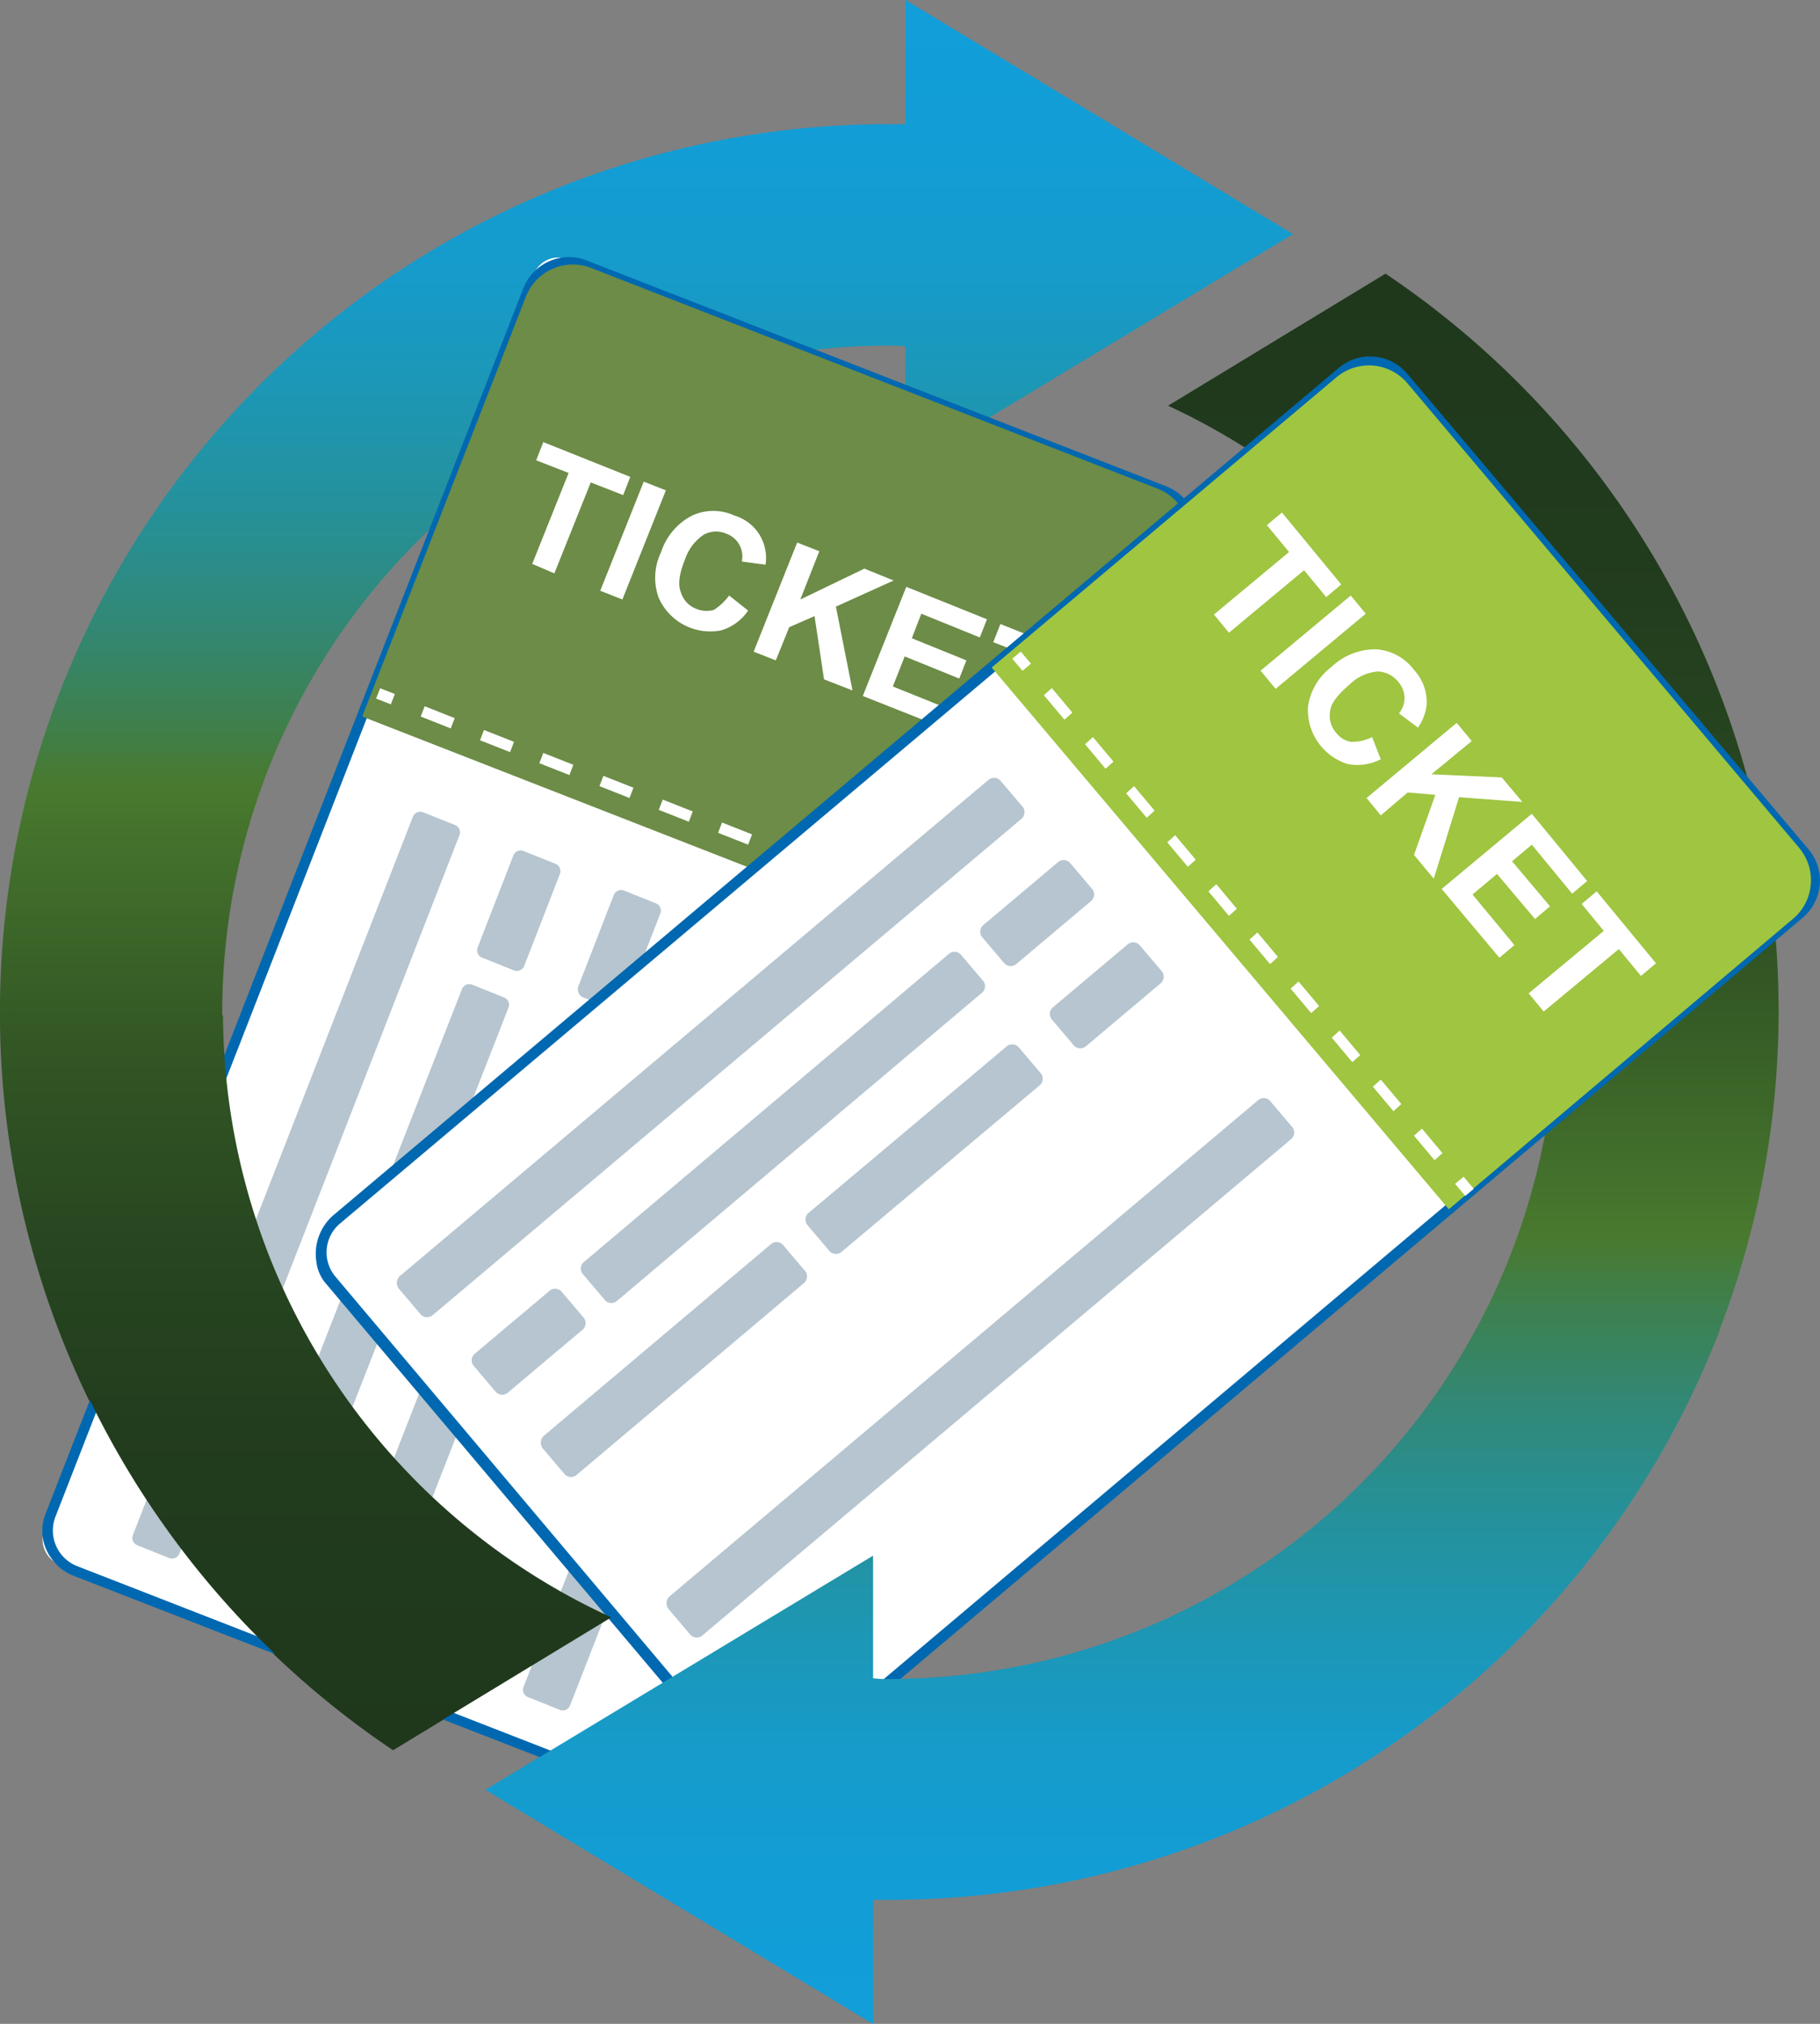 <?xml version="1.0" encoding="UTF-8"?>
<svg xmlns="http://www.w3.org/2000/svg" xmlns:xlink="http://www.w3.org/1999/xlink" viewBox="0 0 230.14 255.9">
  <rect x="0" y="0" width="230.14" height="255.9" fill="#808080" stroke="none"/>
  <defs>
    <style>.cls-1{fill:url(#Sfumatura_senza_nome_4);}.cls-2{fill:url(#Sfumatura_senza_nome_4-2);}.cls-3{fill:#fff;}.cls-4{fill:#0068b0;}.cls-5{fill:#6c8c47;}.cls-6{fill:#b6c5cf;}.cls-7{fill:#9fc541;}.cls-8{fill:url(#Sfumatura_senza_nome_4-3);}.cls-9{fill:url(#Sfumatura_senza_nome_4-4);}</style>
    <linearGradient id="Sfumatura_senza_nome_4" x1="-1500.93" y1="1162.94" x2="-1500.93" y2="1384.24" gradientTransform="matrix(-1, 0, 0, 1, -1357.78, -1128.34)" gradientUnits="userSpaceOnUse">
      <stop offset="0" stop-color="#1f381c"></stop>
      <stop offset="0.16" stop-color="#213b1d"></stop>
      <stop offset="0.28" stop-color="#274520"></stop>
      <stop offset="0.4" stop-color="#325624"></stop>
      <stop offset="0.5" stop-color="#416d2b"></stop>
      <stop offset="0.55" stop-color="#49792e"></stop>
      <stop offset="0.59" stop-color="#3e804f"></stop>
      <stop offset="0.65" stop-color="#308979"></stop>
      <stop offset="0.71" stop-color="#25919b"></stop>
      <stop offset="0.78" stop-color="#1c97b6"></stop>
      <stop offset="0.84" stop-color="#169bca"></stop>
      <stop offset="0.91" stop-color="#129dd5"></stop>
      <stop offset="0.98" stop-color="#119ed9"></stop>
    </linearGradient>
    <linearGradient id="Sfumatura_senza_nome_4-2" x1="81.75" y1="33.1" x2="81.75" y2="254.4" gradientTransform="matrix(1, 0, 0, -1, 0, 254.4)" xlink:href="#Sfumatura_senza_nome_4"></linearGradient>
    <linearGradient id="Sfumatura_senza_nome_4-3" x1="-1497.23" y1="1163.06" x2="-1497.23" y2="1384.38" xlink:href="#Sfumatura_senza_nome_4"></linearGradient>
    <linearGradient id="Sfumatura_senza_nome_4-4" x1="38.7" y1="33.2" x2="38.7" y2="254.52" gradientTransform="matrix(1, 0, 0, -1, 0, 254.4)" xlink:href="#Sfumatura_senza_nome_4"></linearGradient>
  </defs>
  <g id="Livello_2" data-name="Livello 2">
    <g id="Layer_2" data-name="Layer 2">
      <path class="cls-1" d="M196.8,128a84.37,84.37,0,0,1-84.3,84.3,14.77,14.77,0,0,1-2.1-.1V196.7l-49,29.6,49,29.6V240.2h2.1A112.34,112.34,0,0,0,175.2,34.6L147.7,51.3A84.63,84.63,0,0,1,196.8,128Z"></path>
      <path class="cls-2" d="M28.1,128a84.37,84.37,0,0,1,84.3-84.3,14.77,14.77,0,0,1,2.1.1V59.2l49-29.6L114.5,0V15.7h-2.1A112.34,112.34,0,0,0,49.7,221.3l27.5-16.7A84.59,84.59,0,0,1,28.1,128Z"></path>
      <path class="cls-3" d="M7.5,197.8l77.3,30.1a3.29,3.29,0,0,0,4.3-1.9L151,67.2a3.29,3.29,0,0,0-1.9-4.3L71.8,32.8a3.29,3.29,0,0,0-4.3,1.9L5.6,193.5A3.37,3.37,0,0,0,7.5,197.8Z"></path>
      <path class="cls-4" d="M5.8,191.3,66.2,36.4a6.18,6.18,0,0,1,7.9-3.5l73.4,28.6a6.18,6.18,0,0,1,3.5,7.9L90.6,224.3a6.26,6.26,0,0,1-3.2,3.4,5.91,5.91,0,0,1-4.7.1L9.2,199.2a6,6,0,0,1-2.5-1.9A5.87,5.87,0,0,1,5.8,191.3Zm77.3,35.3a4.84,4.84,0,0,0,6.2-2.7L149.7,69a4.84,4.84,0,0,0-2.7-6.2L73.6,34.2a4.84,4.84,0,0,0-6.2,2.7L7,191.8A4.84,4.84,0,0,0,9.7,198Z"></path>
      <path class="cls-5" d="M45.8,90.6,66.5,37.5a6.38,6.38,0,0,1,8.3-3.6l71.6,27.9a6.38,6.38,0,0,1,3.6,8.3l-20.7,53.1Z"></path>
      <path class="cls-6" d="M66.8,214.6l4,1.6a1,1,0,0,0,1.3-.6l35.4-90.8a1,1,0,0,0-.6-1.3l-4-1.6a1,1,0,0,0-1.3.6L66.2,213.3A1,1,0,0,0,66.8,214.6Z"></path>
      <path class="cls-6" d="M17.4,195.4l4,1.6a1,1,0,0,0,1.3-.6l35.4-90.8a1,1,0,0,0-.6-1.3l-4-1.6a1,1,0,0,0-1.3.6L16.8,194.1A1,1,0,0,0,17.4,195.4Z"></path>
      <path class="cls-6" d="M43.1,204.4l4,1.6a1,1,0,0,0,1.3-.6l13.7-35.1a1,1,0,0,0-.6-1.3l-4-1.6a1,1,0,0,0-1.3.6L42.5,203.1A1,1,0,0,0,43.1,204.4Z"></path>
      <path class="cls-6" d="M59,163.7l4,1.6a1,1,0,0,0,1.3-.6l11.9-30.5a1,1,0,0,0-.6-1.3l-4-1.6a1,1,0,0,0-1.3.6L58.4,162.4A1,1,0,0,0,59,163.7Z"></path>
      <path class="cls-6" d="M73.7,126.1l4,1.6a1,1,0,0,0,1.3-.6l4.5-11.6a1,1,0,0,0-.6-1.3l-4-1.6a1,1,0,0,0-1.3.6l-4.5,11.6A1.13,1.13,0,0,0,73.7,126.1Z"></path>
      <path class="cls-6" d="M37,182.7l4,1.6a1,1,0,0,0,1.3-.6l22-56.3a1,1,0,0,0-.6-1.3l-4-1.6a1,1,0,0,0-1.3.6l-22,56.3A1,1,0,0,0,37,182.7Z"></path>
      <path class="cls-6" d="M61,121.1l4,1.6a1,1,0,0,0,1.3-.6l4.5-11.6a1,1,0,0,0-.6-1.3l-4-1.6a1,1,0,0,0-1.3.6l-4.5,11.6A1,1,0,0,0,61,121.1Z"></path>
      <path class="cls-6" d="M30.4,199.5l4,1.6a1,1,0,0,0,1.3-.6l4.5-11.6a1,1,0,0,0-.6-1.3l-4-1.6a1,1,0,0,0-1.3.6l-4.4,11.6A1,1,0,0,0,30.4,199.5Z"></path>
      <rect class="cls-3" x="129" y="118.64" width="1.4" height="2" transform="translate(-28.9 196.98) rotate(-68.68)"></rect>
      <path class="cls-3" d="M53.7,89.3l3.8,1.5L57,92.1l-3.8-1.5Zm7.5,3L65,93.8l-.5,1.3-3.8-1.5Zm7.5,2.9,3.8,1.5L72,98l-3.8-1.5Zm7.6,2.9,3.8,1.5-.5,1.3-3.8-1.5Zm7.5,3,3.8,1.5-.5,1.3-3.8-1.5Zm7.5,2.9,3.8,1.5-.5,1.3-3.8-1.5Zm7.6,2.9,3.8,1.5-.5,1.3-3.8-1.5Zm7.5,3,3.8,1.5-.5,1.3-3.8-1.5Zm7.5,2.9,3.8,1.5-.5,1.3-3.8-1.5Zm7.5,2.9,3.8,1.5-.5,1.3-3.8-1.5Z"></path>
      <rect class="cls-3" x="48.05" y="87.04" width="1.4" height="2" transform="translate(-50.99 101.48) rotate(-68.7)"></rect>
      <path class="cls-3" d="M67.3,71.3l4.6-11.5-4.1-1.6.9-2.3,11,4.4-.9,2.3L74.7,61,70.1,72.5Z"></path>
      <path class="cls-3" d="M75.9,74.7l5.5-13.8L84.2,62,78.7,75.8Z"></path>
      <path class="cls-3" d="M92.2,75.3l2.4,1.9a6.2,6.2,0,0,1-3.4,2.5,7.12,7.12,0,0,1-7.9-4.1,7.4,7.4,0,0,1,.3-5.8,7.93,7.93,0,0,1,3.9-4.6,6.37,6.37,0,0,1,5.4,0,5.57,5.57,0,0,1,3.9,6.2l-3-.4a3.05,3.05,0,0,0-1.9-3.5,3.28,3.28,0,0,0-2.9.1,6.08,6.08,0,0,0-2.4,3.2c-.7,1.7-.9,3.1-.5,4.1a3.22,3.22,0,0,0,2,2.1,3.33,3.33,0,0,0,2.2.1A7.52,7.52,0,0,0,92.2,75.3Z"></path>
      <path class="cls-3" d="M95.3,82.4l5.5-13.8,2.8,1.1-2.4,6.1,8.1-3.9,3.7,1.5-7.3,3.3,2.1,10.6-3.6-1.4-1.2-8-3.2,1.4-1.7,4.2Z"></path>
      <path class="cls-3" d="M109.1,88l5.5-13.8,10.2,4.1-.9,2.3-7.4-3-1.2,3.1,6.9,2.8-.9,2.3L114.4,83l-1.5,3.8,7.7,3.1-.9,2.3Z"></path>
      <path class="cls-3" d="M125.1,94.3l4.6-11.5-4.1-1.6.9-2.3,11,4.4-.9,2.3L132.5,84l-4.6,11.5Z"></path>
      <path class="cls-3" d="M41,160.8l52.6,62.4a4,4,0,0,0,5.6.5l129.3-109a4,4,0,0,0,.5-5.6L176.4,46.7a4,4,0,0,0-5.6-.5L41.5,155.2A4,4,0,0,0,41,160.8Z"></path>
      <path class="cls-4" d="M42.1,153.7,169.3,46.5a6.15,6.15,0,0,1,8.6.7l50.8,60.2a6.15,6.15,0,0,1-.7,8.6L100.8,223.3a5.59,5.59,0,0,1-4.5,1.4,6.31,6.31,0,0,1-4.2-2.1L41.3,162.4a5.15,5.15,0,0,1-1.3-2.9A6.47,6.47,0,0,1,42.1,153.7Zm51.1,68a4.76,4.76,0,0,0,6.7.6L227,115.1a4.76,4.76,0,0,0,.6-6.7L176.8,48.2a4.76,4.76,0,0,0-6.7-.6L43,154.7a4.76,4.76,0,0,0-.6,6.7Z"></path>
      <path class="cls-7" d="M125.4,84.4,169,47.7a6.37,6.37,0,0,1,9,.8l49.5,58.7a6.37,6.37,0,0,1-.8,9l-43.5,36.7Z"></path>
      <path class="cls-6" d="M84.5,203.4l2.8,3.3a1.09,1.09,0,0,0,1.5.1L163.3,144a1.09,1.09,0,0,0,.1-1.5l-2.8-3.3a1.09,1.09,0,0,0-1.5-.1L84.6,201.9A1.2,1.2,0,0,0,84.5,203.4Z"></path>
      <path class="cls-6" d="M50.4,162.9l2.8,3.3a1.09,1.09,0,0,0,1.5.1l74.5-62.8a1.09,1.09,0,0,0,.1-1.5l-2.8-3.3a1.09,1.09,0,0,0-1.5-.1L50.5,161.4A1.2,1.2,0,0,0,50.4,162.9Z"></path>
      <path class="cls-6" d="M68.6,183.1l2.8,3.3a1.09,1.09,0,0,0,1.5.1l28.8-24.3a1.09,1.09,0,0,0,.1-1.5L99,157.4a1.09,1.09,0,0,0-1.5-.1L68.7,181.6A1.21,1.21,0,0,0,68.6,183.1Z"></path>
      <path class="cls-6" d="M102.1,154.9l2.8,3.3a1.09,1.09,0,0,0,1.5.1l25.1-21.1a1.09,1.09,0,0,0,.1-1.5l-2.8-3.3a1.09,1.09,0,0,0-1.5-.1l-25.1,21.1A1.09,1.09,0,0,0,102.1,154.9Z"></path>
      <path class="cls-6" d="M133,128.9l2.8,3.3a1.09,1.09,0,0,0,1.5.1l9.5-8a1.09,1.09,0,0,0,.1-1.5l-2.8-3.3a1.09,1.09,0,0,0-1.5-.1l-9.5,8A1.09,1.09,0,0,0,133,128.9Z"></path>
      <path class="cls-6" d="M73.7,161.1l2.8,3.3a1.09,1.09,0,0,0,1.5.1l46.2-39a1.09,1.09,0,0,0,.1-1.5l-2.8-3.3a1.09,1.09,0,0,0-1.5-.1l-46.2,39A1.09,1.09,0,0,0,73.7,161.1Z"></path>
      <path class="cls-6" d="M124.2,118.5l2.8,3.3a1.09,1.09,0,0,0,1.5.1l9.5-8a1.09,1.09,0,0,0,.1-1.5l-2.8-3.3a1.09,1.09,0,0,0-1.5-.1l-9.5,8A1.09,1.09,0,0,0,124.2,118.5Z"></path>
      <path class="cls-6" d="M59.9,172.7l2.8,3.3a1.09,1.09,0,0,0,1.5.1l9.5-8a1.09,1.09,0,0,0,.1-1.5L71,163.3a1.09,1.09,0,0,0-1.5-.1l-9.5,8A1.09,1.09,0,0,0,59.9,172.7Z"></path>
      <rect class="cls-3" x="184.48" y="148.99" width="1.4" height="2" transform="translate(-53.08 154.59) rotate(-40.11)"></rect>
      <path class="cls-3" d="M133,87l2.6,3.1-1,.9L132,87.9Zm5.2,6.2,2.6,3.1-1,.9-2.6-3.1Zm5.2,6.2,2.6,3.1-1,.9-2.6-3.1Zm5.2,6.2,2.6,3.1-1,.9-2.6-3.1Zm5.2,6.2,2.6,3.1-1,.9-2.6-3.1Zm5.2,6.1,2.6,3.1-1,.9-2.6-3.1Zm5.2,6.2,2.6,3.1-1,.9-2.6-3.1Zm5.2,6.2,2.6,3.1-1,.9-2.6-3.1Zm5.2,6.2,2.6,3.1-1,.9-2.6-3.1Zm5.2,6.2,2.6,3.1-1,.9-2.6-3.1Z"></path>
      <rect class="cls-3" x="128.49" y="82.61" width="1.4" height="2" transform="translate(-23.48 102.94) rotate(-40.13)"></rect>
      <path class="cls-3" d="M153.5,77.7l9.5-7.9-2.8-3.4,1.9-1.6,7.5,9.1-1.9,1.6-2.8-3.4L155.4,80Z"></path>
      <path class="cls-3" d="M159.4,84.8l11.4-9.5,1.9,2.3-11.4,9.5Z"></path>
      <path class="cls-3" d="M173.5,93.2l1.1,2.8a6.4,6.4,0,0,1-4.2.6,7.16,7.16,0,0,1-5-7.3,7.67,7.67,0,0,1,3-5,8,8,0,0,1,5.6-2.2,6.49,6.49,0,0,1,4.8,2.6,6,6,0,0,1,1.6,4.4,6.17,6.17,0,0,1-1.1,2.9l-2.4-1.8a3.06,3.06,0,0,0,.7-2,3.18,3.18,0,0,0-.8-2,3.47,3.47,0,0,0-2.6-1.3,5.8,5.8,0,0,0-3.6,1.7c-1.4,1.2-2.3,2.3-2.4,3.3a3.24,3.24,0,0,0,.8,2.8,2.87,2.87,0,0,0,1.9,1.1A5.66,5.66,0,0,0,173.5,93.2Z"></path>
      <path class="cls-3" d="M172.8,100.9l11.4-9.5,1.9,2.3L181,97.9l8.9.4,2.6,3.1-8-.6-3.2,10.3-2.5-3,2.7-7.6-3.5-.3-3.4,2.9Z"></path>
      <path class="cls-3" d="M182.3,112.4l11.4-9.5,7,8.5-1.9,1.6-5.1-6.2-2.5,2.1,4.8,5.7-1.9,1.6-4.8-5.7-3.1,2.6,5.3,6.4-1.9,1.6Z"></path>
      <path class="cls-3" d="M193.3,125.6l9.5-7.9-2.8-3.4,1.9-1.6,7.5,9.1-1.9,1.6-2.8-3.4-9.5,7.9Z"></path>
      <path class="cls-8" d="M186.7,168a84.37,84.37,0,0,1-74.2,44.3,14.77,14.77,0,0,1-2.1-.1V196.7l-49,29.6,49,29.6V240.2h2.1a112.77,112.77,0,0,0,105-72.1C207.2,168.2,196.9,168.1,186.7,168Z"></path>
      <path class="cls-9" d="M28.2,128.4c-9.4-.1-18.7-.2-28.1-.5v.1a112.16,112.16,0,0,0,49.7,93.2l27.5-16.7A84.14,84.14,0,0,1,28.2,128.4Z"></path>
    </g>
  </g>
</svg>
